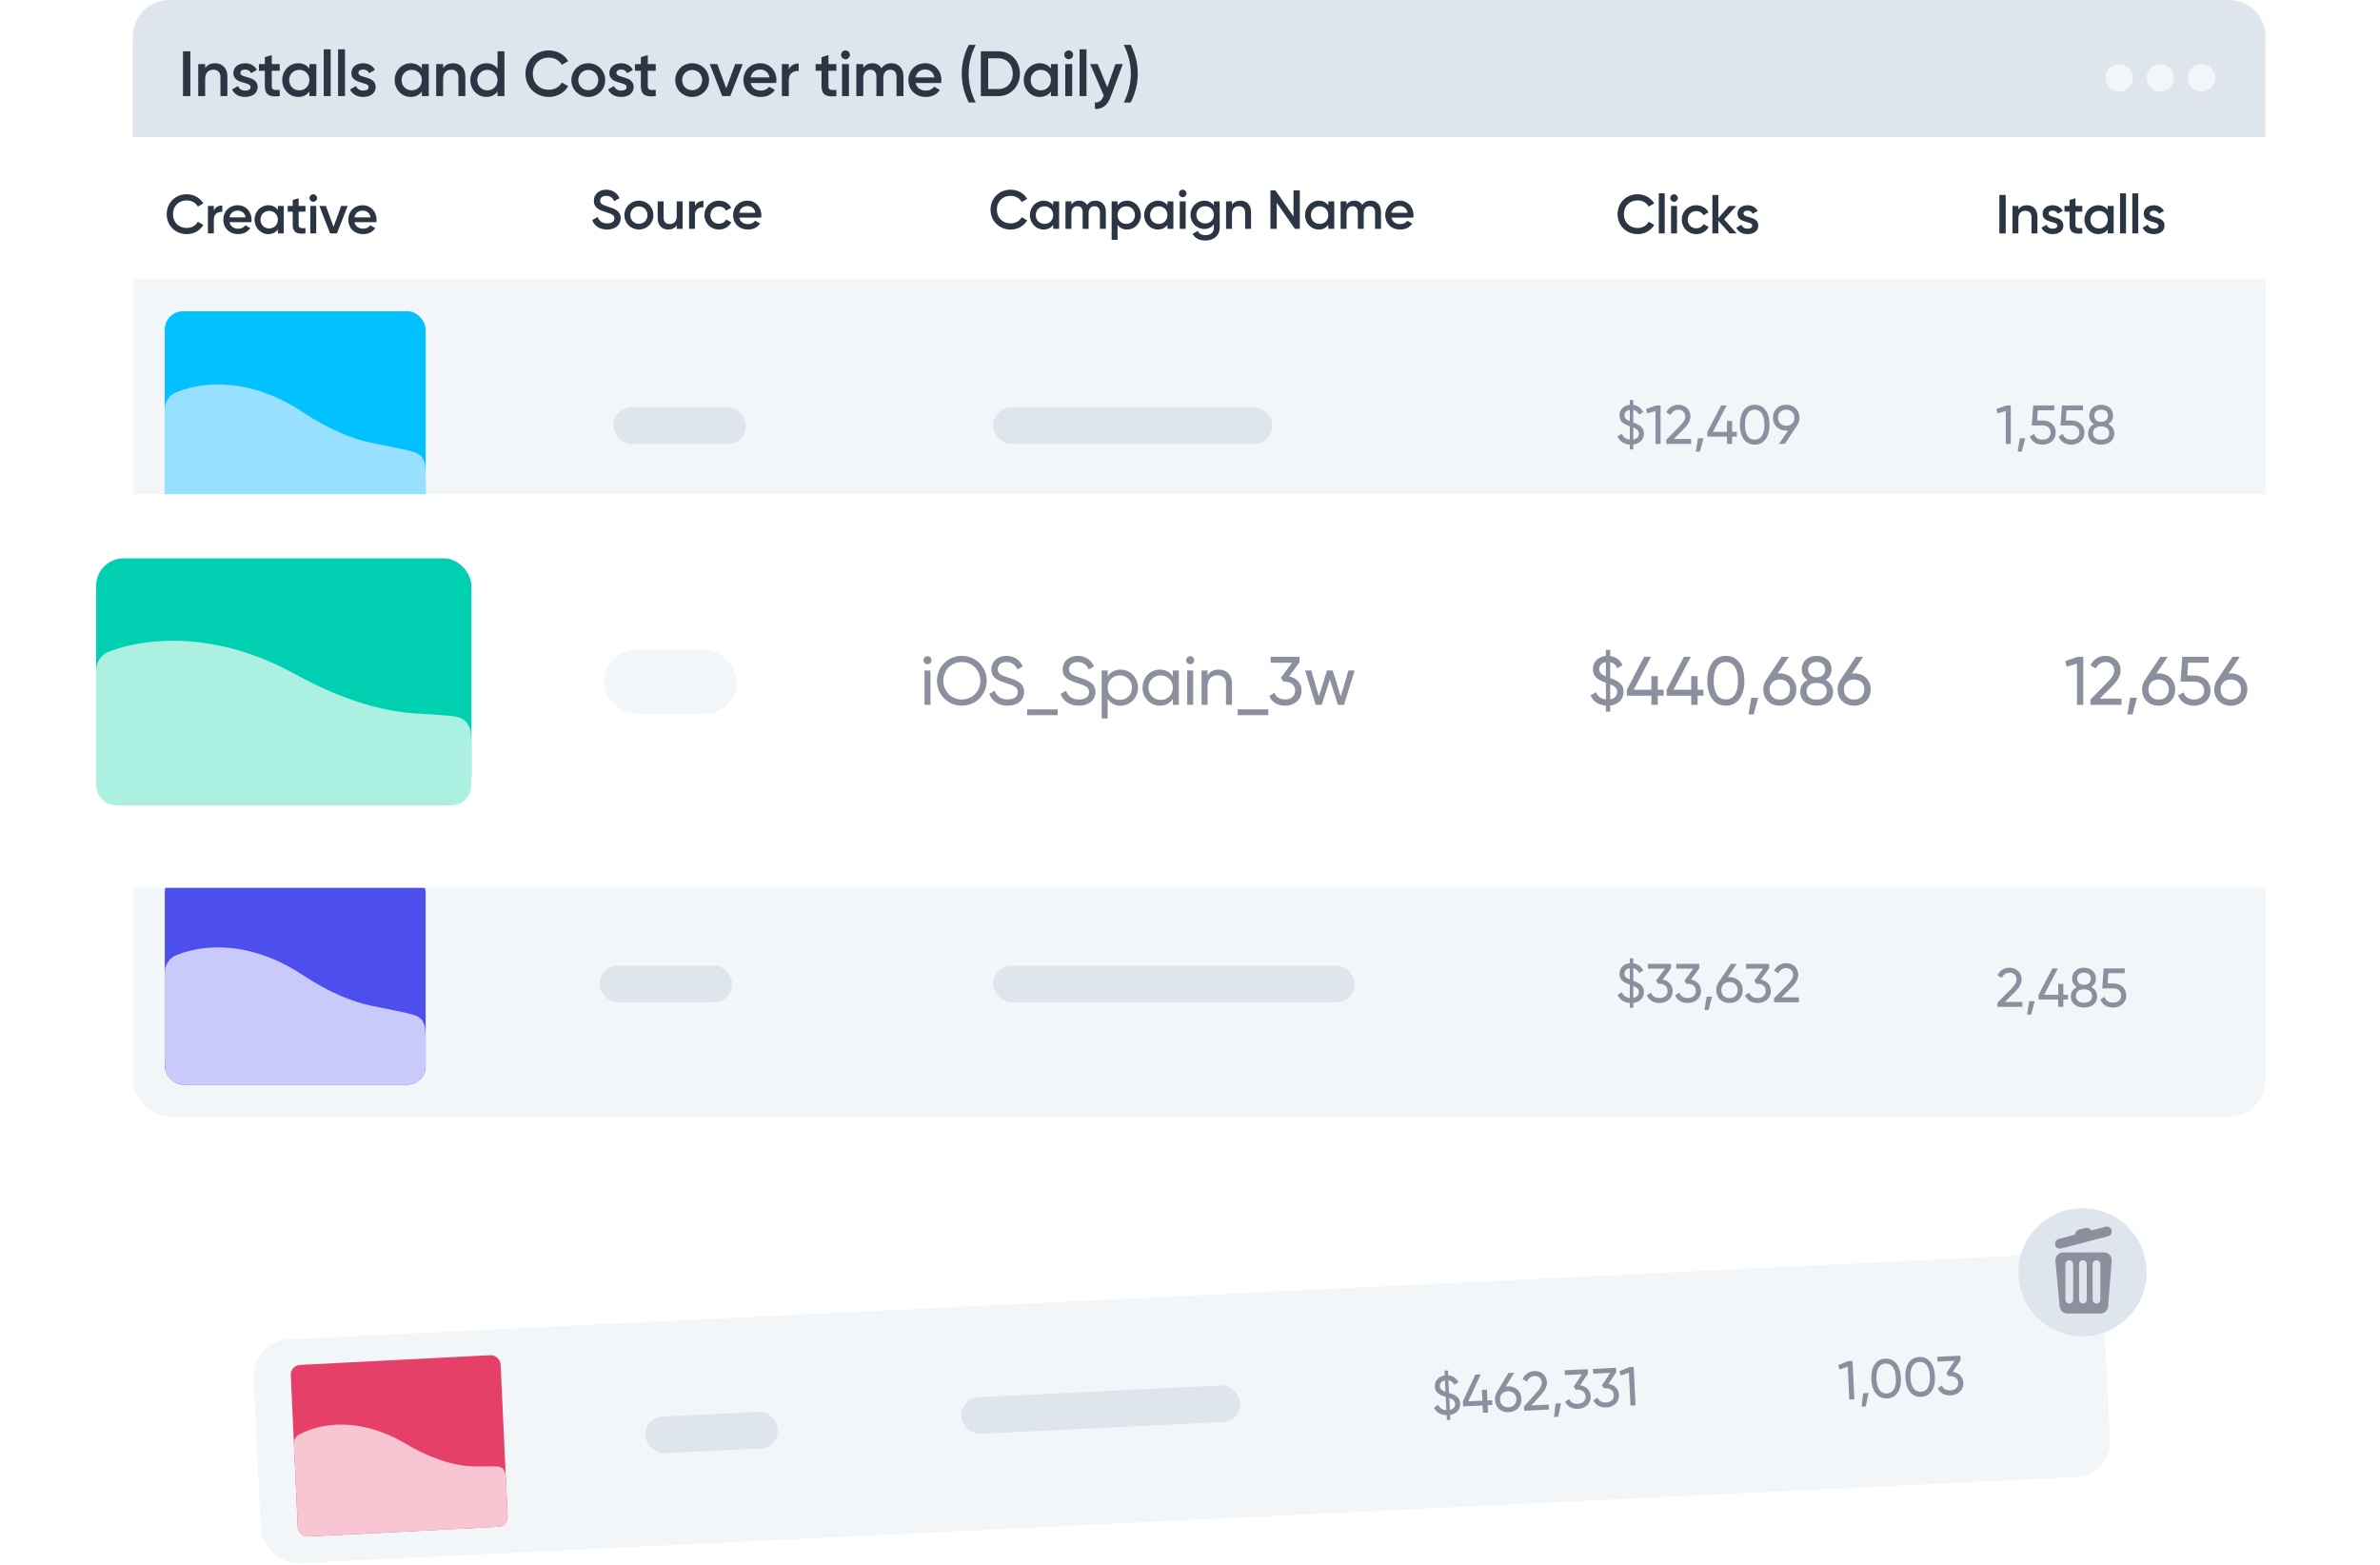 <svg width="520" height="342" viewBox="0 0 520 342" fill="none" xmlns="http://www.w3.org/2000/svg">
<rect x="55" y="293.029" width="404.494" height="48.968" rx="8" transform="rotate(-2.774 55 293.029)" fill="#F3F6F9"/>
<rect width="45.9" height="37.538" rx="2.101" transform="matrix(0.999 -0.051 0.046 0.999 63.428 298.34)" fill="#E64068"/>
<path d="M88.615 315.444C78.377 309.39 69.846 311.104 65.678 313.289C65.24 313.518 65.021 313.633 64.771 313.905C64.591 314.102 64.388 314.454 64.309 314.709C64.2 315.061 64.215 315.381 64.245 316.02L65.004 332.459C65.059 333.654 65.087 334.252 65.344 334.695C65.561 335.068 65.887 335.365 66.28 335.544C66.745 335.757 67.343 335.727 68.538 335.666L107.623 333.679C108.817 333.619 109.415 333.588 109.859 333.329C110.233 333.11 110.531 332.782 110.712 332.389C110.927 331.922 110.9 331.324 110.844 330.129L110.615 325.164C110.513 322.958 110.462 321.855 110.216 321.42C109.922 320.9 109.853 320.836 109.316 320.573C108.867 320.354 107.337 320.376 104.276 320.42C100.481 320.475 95.189 319.332 88.615 315.444Z" fill="#F8C6D2"/>
<path d="M319.036 306.679C318.963 305.157 317.789 304.733 316.593 304.358L316.46 301.602C317.028 301.682 317.464 301.998 317.733 302.585L318.642 302.013C318.176 301.074 317.348 300.585 316.407 300.511L316.355 299.444L315.6 299.481L315.651 300.536C314.422 300.715 313.432 301.592 313.497 302.935C313.569 304.421 314.671 304.848 315.878 305.222L316.019 308.123C315.127 308.07 314.542 307.654 314.244 306.947L313.312 307.545C313.77 308.58 314.761 309.181 316.072 309.213L316.123 310.268L316.878 310.232L316.826 309.165C318.161 308.944 319.101 308.009 319.036 306.679ZM314.599 302.881C314.568 302.222 315.014 301.756 315.704 301.626L315.824 304.107C315.041 303.821 314.63 303.516 314.599 302.881ZM316.773 308.062L316.647 305.461C317.405 305.737 317.888 306.038 317.922 306.745C317.954 307.392 317.546 307.904 316.773 308.062ZM326.015 305.944L324.996 305.994L324.881 303.62L323.766 303.675L323.881 306.048L320.801 306.197L323.531 300.298L322.332 300.356L319.602 306.255L319.653 307.298L323.932 307.09L324.009 308.685L325.124 308.631L325.046 307.036L326.065 306.987L326.015 305.944ZM329.386 302.922C329.254 302.928 329.123 302.946 328.991 302.965L330.827 299.944L329.557 300.006L327.056 304.176C326.754 304.647 326.602 305.231 326.634 305.878C326.714 307.544 327.969 308.649 329.659 308.567C331.337 308.486 332.492 307.264 332.411 305.598C332.33 303.932 331.064 302.84 329.386 302.922ZM329.608 307.5C328.553 307.551 327.788 306.892 327.736 305.825C327.685 304.758 328.383 304.04 329.437 303.988C330.48 303.938 331.257 304.597 331.308 305.652C331.36 306.719 330.65 307.45 329.608 307.5ZM333.013 308.248L338.431 307.986L338.378 306.907L334.579 307.091L336.621 304.854C337.408 303.987 338.036 303.055 337.985 302.012C337.905 300.358 336.554 299.511 335.248 299.574C334.157 299.627 333.164 300.216 332.679 301.356L333.641 301.863C333.964 301.09 334.545 300.689 335.312 300.652C336.091 300.614 336.823 301.096 336.871 302.078C336.905 302.786 336.41 303.482 335.783 304.174L332.969 307.337L333.013 308.248ZM341.072 306.621L339.873 306.679L339.535 309.614L340.434 309.571L341.072 306.621ZM345.242 302.694L346.945 300.149L346.897 299.166L341.863 299.41L341.913 300.453L345.641 300.272L343.827 302.991L344.303 303.653L344.591 303.639C345.598 303.59 346.379 304.105 346.428 305.112C346.476 306.106 345.748 306.694 344.741 306.743C343.83 306.787 343.152 306.436 342.863 305.669L341.955 306.265C342.441 307.371 343.559 307.894 344.794 307.834C346.304 307.761 347.625 306.76 347.543 305.058C347.476 303.667 346.463 302.863 345.242 302.694ZM351.419 302.395L353.122 299.849L353.074 298.867L348.04 299.11L348.091 300.153L351.819 299.973L350.004 302.692L350.481 303.353L350.768 303.339C351.775 303.291 352.557 303.805 352.606 304.812C352.654 305.807 351.925 306.395 350.919 306.444C350.008 306.488 349.33 306.136 349.04 305.369L348.132 305.966C348.618 307.072 349.737 307.594 350.971 307.535C352.482 307.461 353.803 306.46 353.72 304.758C353.653 303.368 352.641 302.564 351.419 302.395ZM355.981 298.726L353.812 299.6L354.134 300.545L355.895 299.931L356.243 307.123L357.346 307.069L356.939 298.679L355.981 298.726Z" fill="#8B8F9E"/>
<path d="M403.794 297.409L401.625 298.282L401.947 299.228L403.708 298.614L404.056 305.806L405.159 305.752L404.752 297.362L403.794 297.409ZM408.269 304.364L407.07 304.422L406.732 307.358L407.631 307.314L408.269 304.364ZM412.311 305.562C414.397 305.461 415.462 303.643 415.337 301.054C415.211 298.465 413.975 296.759 411.89 296.86C409.816 296.961 408.739 298.779 408.864 301.368C408.99 303.957 410.238 305.662 412.311 305.562ZM412.258 304.471C410.904 304.537 410.08 303.399 409.979 301.314C409.878 299.228 410.588 298.004 411.942 297.939C413.296 297.873 414.133 299.022 414.234 301.108C414.335 303.193 413.613 304.406 412.258 304.471ZM419.741 305.202C421.827 305.101 422.892 303.283 422.767 300.694C422.641 298.105 421.405 296.399 419.32 296.5C417.246 296.601 416.169 298.419 416.294 301.008C416.42 303.597 417.668 305.302 419.741 305.202ZM419.688 304.111C418.334 304.177 417.51 303.039 417.409 300.954C417.308 298.868 418.017 297.644 419.372 297.579C420.726 297.513 421.563 298.662 421.664 300.748C421.765 302.833 421.043 304.046 419.688 304.111ZM426.655 299.749L428.358 297.204L428.31 296.221L423.276 296.465L423.326 297.507L427.054 297.327L425.239 300.046L425.716 300.708L426.004 300.694C427.01 300.645 427.792 301.16 427.841 302.166C427.889 303.161 427.161 303.749 426.154 303.798C425.243 303.842 424.565 303.49 424.276 302.724L423.368 303.32C423.854 304.426 424.972 304.948 426.207 304.889C427.717 304.816 429.038 303.814 428.956 302.112C428.888 300.722 427.876 299.918 426.655 299.749Z" fill="#8B8F9E"/>
<path d="M29 8C29 3.582 32.582 0 37 0H487C491.418 0 495 3.582 495 8V30H29V8Z" fill="#DFE5EC"/>
<rect x="29.5" y="61.5" width="465" height="59" fill="#F3F6F9" stroke="#F3F6F9"/>
<rect x="29" y="184" width="466" height="60" rx="8" fill="#F3F6F9"/>
<path d="M40.812 51.156C42.36 51.156 43.728 50.364 44.424 49.14L43.224 48.456C42.792 49.284 41.868 49.812 40.812 49.812C39 49.812 37.8 48.528 37.8 46.8C37.8 45.072 39 43.788 40.812 43.788C41.868 43.788 42.78 44.316 43.224 45.144L44.424 44.448C43.716 43.224 42.348 42.444 40.812 42.444C38.256 42.444 36.42 44.364 36.42 46.8C36.42 49.236 38.256 51.156 40.812 51.156ZM46.721 46.008V45H45.425V51H46.721V47.976C46.721 46.632 47.717 46.236 48.569 46.296V44.892C47.813 44.892 47.081 45.192 46.721 46.008ZM50.145 48.552H54.921C54.945 48.384 54.969 48.192 54.969 48.012C54.969 46.284 53.745 44.844 51.957 44.844C50.073 44.844 48.789 46.224 48.789 48C48.789 49.8 50.073 51.156 52.053 51.156C53.229 51.156 54.129 50.664 54.681 49.848L53.613 49.224C53.325 49.644 52.785 49.968 52.065 49.968C51.105 49.968 50.349 49.488 50.145 48.552ZM50.133 47.496C50.313 46.596 50.973 46.02 51.945 46.02C52.725 46.02 53.481 46.464 53.661 47.496H50.133ZM60.707 45V45.852C60.251 45.228 59.543 44.844 58.607 44.844C56.975 44.844 55.619 46.212 55.619 48C55.619 49.776 56.975 51.156 58.607 51.156C59.543 51.156 60.251 50.772 60.707 50.136V51H62.003V45H60.707ZM58.811 49.92C57.731 49.92 56.915 49.116 56.915 48C56.915 46.884 57.731 46.08 58.811 46.08C59.891 46.08 60.707 46.884 60.707 48C60.707 49.116 59.891 49.92 58.811 49.92ZM66.741 46.248V45H65.253V43.32L63.957 43.704V45H62.853V46.248H63.957V49.128C63.957 50.688 64.749 51.24 66.741 51V49.836C65.757 49.884 65.253 49.896 65.253 49.128V46.248H66.741ZM68.445 44.1C68.901 44.1 69.273 43.716 69.273 43.272C69.273 42.816 68.901 42.444 68.445 42.444C67.989 42.444 67.617 42.816 67.617 43.272C67.617 43.716 67.989 44.1 68.445 44.1ZM67.797 51H69.093V45H67.797V51ZM74.545 45L72.877 49.56L71.197 45H69.781L72.121 51H73.621L75.961 45H74.545ZM77.448 48.552H82.224C82.248 48.384 82.272 48.192 82.272 48.012C82.272 46.284 81.048 44.844 79.26 44.844C77.376 44.844 76.092 46.224 76.092 48C76.092 49.8 77.376 51.156 79.356 51.156C80.532 51.156 81.432 50.664 81.984 49.848L80.916 49.224C80.628 49.644 80.088 49.968 79.368 49.968C78.408 49.968 77.652 49.488 77.448 48.552ZM77.436 47.496C77.616 46.596 78.276 46.02 79.248 46.02C80.028 46.02 80.784 46.464 80.964 47.496H77.436Z" fill="#2C3543"/>
<path d="M39.98 11.2V21H41.59V11.2H39.98ZM46.992 13.818C46.04 13.818 45.284 14.168 44.822 14.896V14H43.31V21H44.822V17.248C44.822 15.82 45.606 15.232 46.6 15.232C47.552 15.232 48.168 15.792 48.168 16.856V21H49.68V16.702C49.68 14.882 48.56 13.818 46.992 13.818ZM52.526 15.932C52.526 15.428 53.002 15.19 53.548 15.19C54.122 15.19 54.612 15.442 54.864 15.988L56.138 15.274C55.648 14.35 54.696 13.818 53.548 13.818C52.12 13.818 50.986 14.644 50.986 15.96C50.986 18.466 54.752 17.766 54.752 19.012C54.752 19.572 54.234 19.796 53.562 19.796C52.792 19.796 52.232 19.418 52.008 18.788L50.706 19.544C51.154 20.552 52.162 21.182 53.562 21.182C55.074 21.182 56.292 20.426 56.292 19.026C56.292 16.436 52.526 17.206 52.526 15.932ZM61.114 15.456V14H59.378V12.04L57.866 12.488V14H56.578V15.456H57.866V18.816C57.866 20.636 58.79 21.28 61.114 21V19.642C59.966 19.698 59.378 19.712 59.378 18.816V15.456H61.114ZM67.602 14V14.994C67.07 14.266 66.244 13.818 65.152 13.818C63.248 13.818 61.666 15.414 61.666 17.5C61.666 19.572 63.248 21.182 65.152 21.182C66.244 21.182 67.07 20.734 67.602 19.992V21H69.114V14H67.602ZM65.39 19.74C64.13 19.74 63.178 18.802 63.178 17.5C63.178 16.198 64.13 15.26 65.39 15.26C66.65 15.26 67.602 16.198 67.602 17.5C67.602 18.802 66.65 19.74 65.39 19.74ZM70.737 21H72.249V10.78H70.737V21ZM73.864 21H75.376V10.78H73.864V21ZM78.309 15.932C78.309 15.428 78.785 15.19 79.331 15.19C79.905 15.19 80.395 15.442 80.647 15.988L81.921 15.274C81.431 14.35 80.479 13.818 79.331 13.818C77.903 13.818 76.769 14.644 76.769 15.96C76.769 18.466 80.535 17.766 80.535 19.012C80.535 19.572 80.017 19.796 79.345 19.796C78.575 19.796 78.015 19.418 77.791 18.788L76.489 19.544C76.937 20.552 77.945 21.182 79.345 21.182C80.857 21.182 82.075 20.426 82.075 19.026C82.075 16.436 78.309 17.206 78.309 15.932ZM92.168 14V14.994C91.636 14.266 90.81 13.818 89.718 13.818C87.814 13.818 86.232 15.414 86.232 17.5C86.232 19.572 87.814 21.182 89.718 21.182C90.81 21.182 91.636 20.734 92.168 19.992V21H93.68V14H92.168ZM89.956 19.74C88.696 19.74 87.744 18.802 87.744 17.5C87.744 16.198 88.696 15.26 89.956 15.26C91.216 15.26 92.168 16.198 92.168 17.5C92.168 18.802 91.216 19.74 89.956 19.74ZM98.984 13.818C98.032 13.818 97.276 14.168 96.814 14.896V14H95.302V21H96.814V17.248C96.814 15.82 97.598 15.232 98.592 15.232C99.544 15.232 100.16 15.792 100.16 16.856V21H101.672V16.702C101.672 14.882 100.552 13.818 98.984 13.818ZM108.704 11.2V14.994C108.172 14.266 107.346 13.818 106.254 13.818C104.35 13.818 102.768 15.414 102.768 17.5C102.768 19.572 104.35 21.182 106.254 21.182C107.346 21.182 108.172 20.734 108.704 19.992V21H110.216V11.2H108.704ZM106.492 19.74C105.232 19.74 104.28 18.802 104.28 17.5C104.28 16.198 105.232 15.26 106.492 15.26C107.752 15.26 108.704 16.198 108.704 17.5C108.704 18.802 107.752 19.74 106.492 19.74ZM119.931 21.182C121.737 21.182 123.333 20.258 124.145 18.83L122.745 18.032C122.241 18.998 121.163 19.614 119.931 19.614C117.817 19.614 116.417 18.116 116.417 16.1C116.417 14.084 117.817 12.586 119.931 12.586C121.163 12.586 122.227 13.202 122.745 14.168L124.145 13.356C123.319 11.928 121.723 11.018 119.931 11.018C116.949 11.018 114.807 13.258 114.807 16.1C114.807 18.942 116.949 21.182 119.931 21.182ZM128.535 21.182C130.593 21.182 132.231 19.572 132.231 17.5C132.231 15.414 130.593 13.818 128.535 13.818C126.491 13.818 124.839 15.414 124.839 17.5C124.839 19.572 126.491 21.182 128.535 21.182ZM128.535 19.712C127.303 19.712 126.351 18.774 126.351 17.5C126.351 16.226 127.303 15.288 128.535 15.288C129.767 15.288 130.719 16.226 130.719 17.5C130.719 18.774 129.767 19.712 128.535 19.712ZM134.679 15.932C134.679 15.428 135.155 15.19 135.701 15.19C136.275 15.19 136.765 15.442 137.017 15.988L138.291 15.274C137.801 14.35 136.849 13.818 135.701 13.818C134.273 13.818 133.139 14.644 133.139 15.96C133.139 18.466 136.905 17.766 136.905 19.012C136.905 19.572 136.387 19.796 135.715 19.796C134.945 19.796 134.385 19.418 134.161 18.788L132.859 19.544C133.307 20.552 134.315 21.182 135.715 21.182C137.227 21.182 138.445 20.426 138.445 19.026C138.445 16.436 134.679 17.206 134.679 15.932ZM143.267 15.456V14H141.531V12.04L140.019 12.488V14H138.731V15.456H140.019V18.816C140.019 20.636 140.943 21.28 143.267 21V19.642C142.119 19.698 141.531 19.712 141.531 18.816V15.456H143.267ZM151.23 21.182C153.288 21.182 154.926 19.572 154.926 17.5C154.926 15.414 153.288 13.818 151.23 13.818C149.186 13.818 147.534 15.414 147.534 17.5C147.534 19.572 149.186 21.182 151.23 21.182ZM151.23 19.712C149.998 19.712 149.046 18.774 149.046 17.5C149.046 16.226 149.998 15.288 151.23 15.288C152.462 15.288 153.414 16.226 153.414 17.5C153.414 18.774 152.462 19.712 151.23 19.712ZM160.626 14L158.68 19.32L156.72 14H155.068L157.798 21H159.548L162.278 14H160.626ZM164.012 18.144H169.584C169.612 17.948 169.64 17.724 169.64 17.514C169.64 15.498 168.212 13.818 166.126 13.818C163.928 13.818 162.43 15.428 162.43 17.5C162.43 19.6 163.928 21.182 166.238 21.182C167.61 21.182 168.66 20.608 169.304 19.656L168.058 18.928C167.722 19.418 167.092 19.796 166.252 19.796C165.132 19.796 164.25 19.236 164.012 18.144ZM163.998 16.912C164.208 15.862 164.978 15.19 166.112 15.19C167.022 15.19 167.904 15.708 168.114 16.912H163.998ZM172.343 15.176V14H170.831V21H172.343V17.472C172.343 15.904 173.505 15.442 174.499 15.512V13.874C173.617 13.874 172.763 14.224 172.343 15.176ZM182.742 15.456V14H181.006V12.04L179.494 12.488V14H178.206V15.456H179.494V18.816C179.494 20.636 180.418 21.28 182.742 21V19.642C181.594 19.698 181.006 19.712 181.006 18.816V15.456H182.742ZM184.729 12.95C185.261 12.95 185.695 12.502 185.695 11.984C185.695 11.452 185.261 11.018 184.729 11.018C184.197 11.018 183.763 11.452 183.763 11.984C183.763 12.502 184.197 12.95 184.729 12.95ZM183.973 21H185.485V14H183.973V21ZM194.745 13.818C193.807 13.818 193.065 14.196 192.603 14.924C192.197 14.224 191.525 13.818 190.615 13.818C189.747 13.818 189.061 14.154 188.613 14.84V14H187.101V21H188.613V17.08C188.613 15.806 189.313 15.232 190.167 15.232C190.993 15.232 191.483 15.778 191.483 16.758V21H192.995V17.08C192.995 15.806 193.625 15.232 194.521 15.232C195.347 15.232 195.879 15.778 195.879 16.758V21H197.391V16.66C197.391 14.91 196.327 13.818 194.745 13.818ZM200.059 18.144H205.631C205.659 17.948 205.687 17.724 205.687 17.514C205.687 15.498 204.259 13.818 202.173 13.818C199.975 13.818 198.477 15.428 198.477 17.5C198.477 19.6 199.975 21.182 202.285 21.182C203.657 21.182 204.707 20.608 205.351 19.656L204.105 18.928C203.769 19.418 203.139 19.796 202.299 19.796C201.179 19.796 200.297 19.236 200.059 18.144ZM200.045 16.912C200.255 15.862 201.025 15.19 202.159 15.19C203.069 15.19 203.951 15.708 204.161 16.912H200.045ZM211.665 22.4H213.177C212.197 20.44 211.637 18.34 211.637 16.1C211.637 13.86 212.197 11.76 213.177 9.8H211.665C210.685 11.76 210.125 13.86 210.125 16.1C210.125 18.34 210.685 20.44 211.665 22.4ZM218.147 11.2H214.297V21H218.147C220.849 21 222.837 18.83 222.837 16.1C222.837 13.356 220.849 11.2 218.147 11.2ZM218.147 19.46H215.907V12.74H218.147C220.009 12.74 221.283 14.154 221.283 16.1C221.283 18.032 220.009 19.46 218.147 19.46ZM229.611 14V14.994C229.079 14.266 228.253 13.818 227.161 13.818C225.257 13.818 223.675 15.414 223.675 17.5C223.675 19.572 225.257 21.182 227.161 21.182C228.253 21.182 229.079 20.734 229.611 19.992V21H231.123V14H229.611ZM227.399 19.74C226.139 19.74 225.187 18.802 225.187 17.5C225.187 16.198 226.139 15.26 227.399 15.26C228.659 15.26 229.611 16.198 229.611 17.5C229.611 18.802 228.659 19.74 227.399 19.74ZM233.501 12.95C234.033 12.95 234.467 12.502 234.467 11.984C234.467 11.452 234.033 11.018 233.501 11.018C232.969 11.018 232.535 11.452 232.535 11.984C232.535 12.502 232.969 12.95 233.501 12.95ZM232.745 21H234.257V14H232.745V21ZM235.873 21H237.385V10.78H235.873V21ZM243.718 14L241.926 19.082L239.84 14H238.188L241.156 20.874L241.086 21.014C240.736 21.938 240.204 22.442 239.224 22.386V23.8C240.834 23.898 241.982 23.002 242.64 21.224L245.328 14H243.718ZM247.044 22.4C248.024 20.44 248.584 18.34 248.584 16.1C248.584 13.86 248.024 11.76 247.044 9.8H245.532C246.512 11.76 247.072 13.86 247.072 16.1C247.072 18.34 246.512 20.44 245.532 22.4H247.044Z" fill="#2C3543"/>
<path d="M132.636 50.156C134.388 50.156 135.612 49.22 135.612 47.684C135.612 46.016 134.208 45.584 132.816 45.14C131.592 44.756 131.124 44.48 131.124 43.832C131.124 43.196 131.64 42.788 132.444 42.788C133.38 42.788 133.908 43.292 134.208 43.964L135.372 43.292C134.844 42.176 133.824 41.444 132.444 41.444C131.028 41.444 129.744 42.32 129.744 43.868C129.744 45.452 131.016 45.932 132.324 46.328C133.572 46.712 134.232 46.964 134.232 47.708C134.232 48.32 133.764 48.812 132.672 48.812C131.532 48.812 130.884 48.248 130.584 47.396L129.396 48.092C129.84 49.34 130.98 50.156 132.636 50.156ZM139.593 50.156C141.357 50.156 142.761 48.776 142.761 47C142.761 45.212 141.357 43.844 139.593 43.844C137.841 43.844 136.425 45.212 136.425 47C136.425 48.776 137.841 50.156 139.593 50.156ZM139.593 48.896C138.537 48.896 137.721 48.092 137.721 47C137.721 45.908 138.537 45.104 139.593 45.104C140.649 45.104 141.465 45.908 141.465 47C141.465 48.092 140.649 48.896 139.593 48.896ZM147.857 44V47.216C147.857 48.44 147.185 48.944 146.333 48.944C145.517 48.944 144.989 48.464 144.989 47.552V44H143.693V47.684C143.693 49.244 144.653 50.156 145.997 50.156C146.813 50.156 147.461 49.856 147.857 49.232V50H149.153V44H147.857ZM151.844 45.008V44H150.548V50H151.844V46.976C151.844 45.632 152.84 45.236 153.692 45.296V43.892C152.936 43.892 152.204 44.192 151.844 45.008ZM157.081 50.156C158.257 50.156 159.277 49.544 159.781 48.596L158.665 47.96C158.377 48.512 157.789 48.884 157.069 48.884C156.013 48.884 155.209 48.08 155.209 47C155.209 45.92 156.013 45.116 157.069 45.116C157.789 45.116 158.377 45.476 158.641 46.04L159.757 45.392C159.277 44.456 158.257 43.844 157.081 43.844C155.269 43.844 153.913 45.212 153.913 47C153.913 48.776 155.269 50.156 157.081 50.156ZM161.524 47.552H166.3C166.324 47.384 166.348 47.192 166.348 47.012C166.348 45.284 165.124 43.844 163.336 43.844C161.452 43.844 160.168 45.224 160.168 47C160.168 48.8 161.452 50.156 163.432 50.156C164.608 50.156 165.508 49.664 166.06 48.848L164.992 48.224C164.704 48.644 164.164 48.968 163.444 48.968C162.484 48.968 161.728 48.488 161.524 47.552ZM161.512 46.496C161.692 45.596 162.352 45.02 163.324 45.02C164.104 45.02 164.86 45.464 165.04 46.496H161.512Z" fill="#2C3543"/>
<path d="M357.812 51.156C359.36 51.156 360.728 50.364 361.424 49.14L360.224 48.456C359.792 49.284 358.868 49.812 357.812 49.812C356 49.812 354.8 48.528 354.8 46.8C354.8 45.072 356 43.788 357.812 43.788C358.868 43.788 359.78 44.316 360.224 45.144L361.424 44.448C360.716 43.224 359.348 42.444 357.812 42.444C355.256 42.444 353.42 44.364 353.42 46.8C353.42 49.236 355.256 51.156 357.812 51.156ZM362.425 51H363.721V42.24H362.425V51ZM365.754 44.1C366.21 44.1 366.582 43.716 366.582 43.272C366.582 42.816 366.21 42.444 365.754 42.444C365.298 42.444 364.926 42.816 364.926 43.272C364.926 43.716 365.298 44.1 365.754 44.1ZM365.106 51H366.402V45H365.106V51ZM370.619 51.156C371.795 51.156 372.815 50.544 373.319 49.596L372.203 48.96C371.915 49.512 371.327 49.884 370.607 49.884C369.551 49.884 368.747 49.08 368.747 48C368.747 46.92 369.551 46.116 370.607 46.116C371.327 46.116 371.915 46.476 372.179 47.04L373.295 46.392C372.815 45.456 371.795 44.844 370.619 44.844C368.807 44.844 367.451 46.212 367.451 48C367.451 49.776 368.807 51.156 370.619 51.156ZM379.439 51L376.703 47.94L379.343 45H377.759L375.431 47.652V42.6H374.135V51H375.431V48.228L377.891 51H379.439ZM380.933 46.656C380.933 46.224 381.341 46.02 381.809 46.02C382.301 46.02 382.721 46.236 382.937 46.704L384.029 46.092C383.609 45.3 382.793 44.844 381.809 44.844C380.585 44.844 379.613 45.552 379.613 46.68C379.613 48.828 382.841 48.228 382.841 49.296C382.841 49.776 382.397 49.968 381.821 49.968C381.161 49.968 380.681 49.644 380.489 49.104L379.373 49.752C379.757 50.616 380.621 51.156 381.821 51.156C383.117 51.156 384.161 50.508 384.161 49.308C384.161 47.088 380.933 47.748 380.933 46.656Z" fill="#2C3543"/>
<path d="M220.812 50.156C222.36 50.156 223.728 49.364 224.424 48.14L223.224 47.456C222.792 48.284 221.868 48.812 220.812 48.812C219 48.812 217.8 47.528 217.8 45.8C217.8 44.072 219 42.788 220.812 42.788C221.868 42.788 222.78 43.316 223.224 44.144L224.424 43.448C223.716 42.224 222.348 41.444 220.812 41.444C218.256 41.444 216.42 43.364 216.42 45.8C216.42 48.236 218.256 50.156 220.812 50.156ZM230.107 44V44.852C229.651 44.228 228.943 43.844 228.007 43.844C226.375 43.844 225.019 45.212 225.019 47C225.019 48.776 226.375 50.156 228.007 50.156C228.943 50.156 229.651 49.772 230.107 49.136V50H231.403V44H230.107ZM228.211 48.92C227.131 48.92 226.315 48.116 226.315 47C226.315 45.884 227.131 45.08 228.211 45.08C229.291 45.08 230.107 45.884 230.107 47C230.107 48.116 229.291 48.92 228.211 48.92ZM239.345 43.844C238.541 43.844 237.905 44.168 237.509 44.792C237.161 44.192 236.585 43.844 235.805 43.844C235.061 43.844 234.473 44.132 234.089 44.72V44H232.793V50H234.089V46.64C234.089 45.548 234.689 45.056 235.421 45.056C236.129 45.056 236.549 45.524 236.549 46.364V50H237.845V46.64C237.845 45.548 238.385 45.056 239.153 45.056C239.861 45.056 240.317 45.524 240.317 46.364V50H241.613V46.28C241.613 44.78 240.701 43.844 239.345 43.844ZM246.276 43.844C245.34 43.844 244.632 44.228 244.176 44.864V44H242.88V52.4H244.176V49.148C244.632 49.772 245.34 50.156 246.276 50.156C247.908 50.156 249.264 48.788 249.264 47C249.264 45.224 247.908 43.844 246.276 43.844ZM246.072 48.92C244.992 48.92 244.176 48.116 244.176 47C244.176 45.884 244.992 45.08 246.072 45.08C247.152 45.08 247.968 45.884 247.968 47C247.968 48.116 247.152 48.92 246.072 48.92ZM255.071 44V44.852C254.615 44.228 253.907 43.844 252.971 43.844C251.339 43.844 249.983 45.212 249.983 47C249.983 48.776 251.339 50.156 252.971 50.156C253.907 50.156 254.615 49.772 255.071 49.136V50H256.367V44H255.071ZM253.175 48.92C252.095 48.92 251.279 48.116 251.279 47C251.279 45.884 252.095 45.08 253.175 45.08C254.255 45.08 255.071 45.884 255.071 47C255.071 48.116 254.255 48.92 253.175 48.92ZM258.406 43.1C258.862 43.1 259.234 42.716 259.234 42.272C259.234 41.816 258.862 41.444 258.406 41.444C257.95 41.444 257.578 41.816 257.578 42.272C257.578 42.716 257.95 43.1 258.406 43.1ZM257.758 50H259.054V44H257.758V50ZM265.214 44V44.888C264.758 44.24 264.05 43.844 263.126 43.844C261.434 43.844 260.102 45.224 260.102 46.94C260.102 48.656 261.434 50.036 263.126 50.036C264.05 50.036 264.758 49.64 265.214 48.992V49.724C265.214 50.768 264.542 51.38 263.426 51.38C262.382 51.38 261.938 50.972 261.674 50.456L260.558 51.104C261.062 52.064 262.082 52.556 263.402 52.556C264.974 52.556 266.486 51.656 266.486 49.724V44H265.214ZM263.306 48.824C262.214 48.824 261.398 48.02 261.398 46.94C261.398 45.86 262.214 45.056 263.306 45.056C264.398 45.056 265.214 45.86 265.214 46.94C265.214 48.02 264.398 48.824 263.306 48.824ZM271.033 43.844C270.217 43.844 269.569 44.144 269.173 44.768V44H267.877V50H269.173V46.784C269.173 45.56 269.845 45.056 270.697 45.056C271.513 45.056 272.041 45.536 272.041 46.448V50H273.337V46.316C273.337 44.756 272.377 43.844 271.033 43.844ZM282.616 41.6V47.3L278.656 41.6H277.576V50H278.956V44.3L282.916 50H283.996V41.6H282.616ZM290.222 44V44.852C289.766 44.228 289.058 43.844 288.122 43.844C286.49 43.844 285.134 45.212 285.134 47C285.134 48.776 286.49 50.156 288.122 50.156C289.058 50.156 289.766 49.772 290.222 49.136V50H291.518V44H290.222ZM288.326 48.92C287.246 48.92 286.43 48.116 286.43 47C286.43 45.884 287.246 45.08 288.326 45.08C289.406 45.08 290.222 45.884 290.222 47C290.222 48.116 289.406 48.92 288.326 48.92ZM299.461 43.844C298.657 43.844 298.021 44.168 297.625 44.792C297.277 44.192 296.701 43.844 295.921 43.844C295.177 43.844 294.589 44.132 294.205 44.72V44H292.909V50H294.205V46.64C294.205 45.548 294.805 45.056 295.537 45.056C296.245 45.056 296.665 45.524 296.665 46.364V50H297.961V46.64C297.961 45.548 298.501 45.056 299.269 45.056C299.977 45.056 300.433 45.524 300.433 46.364V50H301.729V46.28C301.729 44.78 300.817 43.844 299.461 43.844ZM304.016 47.552H308.792C308.816 47.384 308.84 47.192 308.84 47.012C308.84 45.284 307.616 43.844 305.828 43.844C303.944 43.844 302.66 45.224 302.66 47C302.66 48.8 303.944 50.156 305.924 50.156C307.1 50.156 308 49.664 308.552 48.848L307.484 48.224C307.196 48.644 306.656 48.968 305.936 48.968C304.976 48.968 304.22 48.488 304.016 47.552ZM304.004 46.496C304.184 45.596 304.844 45.02 305.816 45.02C306.596 45.02 307.352 45.464 307.532 46.496H304.004Z" fill="#2C3543"/>
<path d="M436.84 42.6V51H438.22V42.6H436.84ZM442.851 44.844C442.035 44.844 441.387 45.144 440.991 45.768V45H439.695V51H440.991V47.784C440.991 46.56 441.663 46.056 442.515 46.056C443.331 46.056 443.859 46.536 443.859 47.448V51H445.155V47.316C445.155 45.756 444.195 44.844 442.851 44.844ZM447.594 46.656C447.594 46.224 448.002 46.02 448.47 46.02C448.962 46.02 449.382 46.236 449.598 46.704L450.69 46.092C450.27 45.3 449.454 44.844 448.47 44.844C447.246 44.844 446.274 45.552 446.274 46.68C446.274 48.828 449.502 48.228 449.502 49.296C449.502 49.776 449.058 49.968 448.482 49.968C447.822 49.968 447.342 49.644 447.15 49.104L446.034 49.752C446.418 50.616 447.282 51.156 448.482 51.156C449.778 51.156 450.822 50.508 450.822 49.308C450.822 47.088 447.594 47.748 447.594 46.656ZM454.955 46.248V45H453.467V43.32L452.171 43.704V45H451.067V46.248H452.171V49.128C452.171 50.688 452.963 51.24 454.955 51V49.836C453.971 49.884 453.467 49.896 453.467 49.128V46.248H454.955ZM460.516 45V45.852C460.06 45.228 459.352 44.844 458.416 44.844C456.784 44.844 455.428 46.212 455.428 48C455.428 49.776 456.784 51.156 458.416 51.156C459.352 51.156 460.06 50.772 460.516 50.136V51H461.812V45H460.516ZM458.62 49.92C457.54 49.92 456.724 49.116 456.724 48C456.724 46.884 457.54 46.08 458.62 46.08C459.7 46.08 460.516 46.884 460.516 48C460.516 49.116 459.7 49.92 458.62 49.92ZM463.203 51H464.499V42.24H463.203V51ZM465.884 51H467.18V42.24H465.884V51ZM469.693 46.656C469.693 46.224 470.101 46.02 470.569 46.02C471.061 46.02 471.481 46.236 471.697 46.704L472.789 46.092C472.369 45.3 471.553 44.844 470.569 44.844C469.345 44.844 468.373 45.552 468.373 46.68C468.373 48.828 471.601 48.228 471.601 49.296C471.601 49.776 471.157 49.968 470.581 49.968C469.921 49.968 469.441 49.644 469.249 49.104L468.133 49.752C468.517 50.616 469.381 51.156 470.581 51.156C471.877 51.156 472.921 50.508 472.921 49.308C472.921 47.088 469.693 47.748 469.693 46.656Z" fill="#2C3543"/>
<rect x="36" y="191" width="57" height="46" rx="4" fill="#4C4FEE"/>
<path d="M66.266 213.113C54.701 205.456 44.602 206.362 39.014 208.523C38.248 208.819 37.866 208.968 37.316 209.465C36.941 209.805 36.447 210.525 36.266 210.997C36 211.689 36 212.279 36 213.457V230.56C36 232.838 36 233.977 36.45 234.844C36.83 235.574 37.425 236.17 38.156 236.55C39.023 237 40.162 237 42.44 237H86.639C88.842 237 89.944 237 90.789 236.578C91.563 236.191 92.191 235.563 92.578 234.789C93 233.944 93 232.842 93 230.639C93 226.605 93 224.589 92.676 223.833C92.203 222.73 92.257 222.797 91.268 222.116C90.591 221.65 87.52 221.035 81.379 219.805C77.222 218.972 72.136 217 66.266 213.113Z" fill="#C9CAFA"/>
<rect x="36" y="68" width="57" height="46" rx="4" fill="#03C1FF"/>
<path d="M66.266 90.113C54.701 82.456 44.602 83.362 39.014 85.523C38.248 85.82 37.866 85.968 37.316 86.465C36.941 86.805 36.447 87.525 36.266 87.997C36 88.689 36 89.279 36 90.457V107.56C36 109.838 36 110.977 36.45 111.844C36.83 112.574 37.425 113.17 38.156 113.55C39.023 114 40.162 114 42.44 114H86.639C88.842 114 89.944 114 90.789 113.578C91.563 113.191 92.191 112.563 92.578 111.789C93 110.944 93 109.842 93 107.639C93 103.605 93 101.589 92.676 100.833C92.203 99.73 92.257 99.796 91.268 99.115C90.591 98.65 87.52 98.035 81.379 96.805C77.222 95.972 72.136 94 66.266 90.113Z" fill="#98E0FF"/>
<path d="M359.18 216.756C359.18 215.232 358.028 214.752 356.852 214.32V211.56C357.416 211.668 357.836 212.004 358.076 212.604L359.012 212.076C358.592 211.116 357.788 210.588 356.852 210.468V209.4H356.096V210.456C354.86 210.576 353.828 211.404 353.828 212.748C353.828 214.236 354.908 214.716 356.096 215.148V218.052C355.208 217.956 354.644 217.512 354.38 216.792L353.42 217.344C353.828 218.4 354.788 219.048 356.096 219.144V220.2H356.852V219.132C358.196 218.976 359.18 218.088 359.18 216.756ZM354.932 212.748C354.932 212.088 355.4 211.644 356.096 211.548V214.032C355.328 213.708 354.932 213.384 354.932 212.748ZM356.852 218.028V215.424C357.596 215.736 358.064 216.06 358.064 216.768C358.064 217.416 357.632 217.908 356.852 218.028ZM363.27 214.044L365.094 211.584V210.6H360.054V211.644H363.786L361.842 214.272L362.286 214.956H362.574C363.582 214.956 364.338 215.508 364.338 216.516C364.338 217.512 363.582 218.064 362.574 218.064C361.662 218.064 361.002 217.68 360.75 216.9L359.814 217.452C360.246 218.58 361.338 219.156 362.574 219.156C364.086 219.156 365.454 218.22 365.454 216.516C365.454 215.124 364.482 214.272 363.27 214.044ZM369.454 214.044L371.278 211.584V210.6H366.238V211.644H369.97L368.026 214.272L368.47 214.956H368.758C369.766 214.956 370.522 215.508 370.522 216.516C370.522 217.512 369.766 218.064 368.758 218.064C367.846 218.064 367.186 217.68 366.934 216.9L365.998 217.452C366.43 218.58 367.522 219.156 368.758 219.156C370.27 219.156 371.638 218.22 371.638 216.516C371.638 215.124 370.666 214.272 369.454 214.044ZM374.082 217.764H372.882L372.402 220.68H373.302L374.082 217.764ZM377.873 213.504C377.741 213.504 377.609 213.516 377.477 213.528L379.457 210.6H378.185L375.485 214.644C375.161 215.1 374.981 215.676 374.981 216.324C374.981 217.992 376.181 219.156 377.873 219.156C379.553 219.156 380.765 217.992 380.765 216.324C380.765 214.656 379.553 213.504 377.873 213.504ZM377.873 218.088C376.817 218.088 376.085 217.392 376.085 216.324C376.085 215.256 376.817 214.572 377.873 214.572C378.917 214.572 379.661 215.268 379.661 216.324C379.661 217.392 378.917 218.088 377.873 218.088ZM384.715 214.044L386.539 211.584V210.6H381.499V211.644H385.231L383.287 214.272L383.731 214.956H384.019C385.027 214.956 385.783 215.508 385.783 216.516C385.783 217.512 385.027 218.064 384.019 218.064C383.107 218.064 382.447 217.68 382.195 216.9L381.259 217.452C381.691 218.58 382.783 219.156 384.019 219.156C385.531 219.156 386.899 218.22 386.899 216.516C386.899 215.124 385.927 214.272 384.715 214.044ZM387.622 219H393.046V217.92H389.242L391.39 215.784C392.218 214.956 392.89 214.056 392.89 213.012C392.89 211.356 391.582 210.444 390.274 210.444C389.182 210.444 388.162 210.984 387.622 212.1L388.558 212.652C388.918 211.896 389.518 211.524 390.286 211.524C391.066 211.524 391.774 212.04 391.774 213.024C391.774 213.732 391.246 214.404 390.586 215.064L387.622 218.088V219Z" fill="#8B8F9E"/>
<path d="M436.432 220H441.856V218.92H438.052L440.2 216.784C441.028 215.956 441.7 215.056 441.7 214.012C441.7 212.356 440.392 211.444 439.084 211.444C437.992 211.444 436.972 211.984 436.432 213.1L437.368 213.652C437.728 212.896 438.328 212.524 439.096 212.524C439.876 212.524 440.584 213.04 440.584 214.024C440.584 214.732 440.056 215.404 439.396 216.064L436.432 219.088V220ZM444.56 218.764H443.36L442.88 221.68H443.78L444.56 218.764ZM451.831 217.36H450.811V214.984H449.695V217.36H446.611L449.623 211.6H448.423L445.411 217.36V218.404H449.695V220H450.811V218.404H451.831V217.36ZM456.895 215.656C457.507 215.272 457.927 214.648 457.927 213.82C457.927 212.212 456.655 211.444 455.323 211.444C454.003 211.444 452.731 212.212 452.731 213.82C452.731 214.648 453.151 215.272 453.763 215.656C452.959 216.064 452.455 216.784 452.455 217.696C452.455 219.268 453.691 220.156 455.323 220.156C456.967 220.156 458.203 219.268 458.203 217.696C458.203 216.784 457.699 216.064 456.895 215.656ZM455.323 212.512C456.115 212.512 456.811 212.908 456.811 213.844C456.811 214.732 456.115 215.188 455.323 215.188C454.543 215.188 453.835 214.732 453.835 213.844C453.835 212.908 454.543 212.512 455.323 212.512ZM455.323 219.088C454.303 219.088 453.559 218.596 453.559 217.624C453.559 216.664 454.303 216.172 455.323 216.172C456.355 216.172 457.099 216.664 457.099 217.624C457.099 218.596 456.355 219.088 455.323 219.088ZM461.717 214.876H460.493L460.637 212.644H464.225V211.6H459.629L459.317 215.956H461.693C462.689 215.956 463.445 216.508 463.445 217.516C463.445 218.512 462.689 219.064 461.669 219.064C460.757 219.064 460.073 218.644 459.845 217.816L458.897 218.356C459.305 219.556 460.433 220.156 461.669 220.156C463.181 220.156 464.549 219.22 464.549 217.516C464.549 215.8 463.217 214.876 461.717 214.876Z" fill="#8B8F9E"/>
<path d="M359.18 94.756C359.18 93.232 358.028 92.752 356.852 92.32V89.56C357.416 89.668 357.836 90.004 358.076 90.604L359.012 90.076C358.592 89.116 357.788 88.588 356.852 88.468V87.4H356.096V88.456C354.86 88.576 353.828 89.404 353.828 90.748C353.828 92.236 354.908 92.716 356.096 93.148V96.052C355.208 95.956 354.644 95.512 354.38 94.792L353.42 95.344C353.828 96.4 354.788 97.048 356.096 97.144V98.2H356.852V97.132C358.196 96.976 359.18 96.088 359.18 94.756ZM354.932 90.748C354.932 90.088 355.4 89.644 356.096 89.548V92.032C355.328 91.708 354.932 91.384 354.932 90.748ZM356.852 96.028V93.424C357.596 93.736 358.064 94.06 358.064 94.768C358.064 95.416 357.632 95.908 356.852 96.028ZM361.854 88.6L359.646 89.368L359.922 90.328L361.71 89.8V97H362.814V88.6H361.854ZM364.067 97H369.491V95.92H365.687L367.835 93.784C368.663 92.956 369.335 92.056 369.335 91.012C369.335 89.356 368.027 88.444 366.719 88.444C365.627 88.444 364.607 88.984 364.067 90.1L365.003 90.652C365.363 89.896 365.963 89.524 366.731 89.524C367.511 89.524 368.219 90.04 368.219 91.024C368.219 91.732 367.691 92.404 367.031 93.064L364.067 96.088V97ZM372.195 95.764H370.995L370.515 98.68H371.415L372.195 95.764ZM379.466 94.36H378.446V91.984H377.33V94.36H374.246L377.258 88.6H376.058L373.046 94.36V95.404H377.33V97H378.446V95.404H379.466V94.36ZM383.379 97.156C385.467 97.156 386.619 95.392 386.619 92.8C386.619 90.208 385.467 88.444 383.379 88.444C381.303 88.444 380.139 90.208 380.139 92.8C380.139 95.392 381.303 97.156 383.379 97.156ZM383.379 96.064C382.023 96.064 381.255 94.888 381.255 92.8C381.255 90.712 382.023 89.524 383.379 89.524C384.735 89.524 385.515 90.712 385.515 92.8C385.515 94.888 384.735 96.064 383.379 96.064ZM393.158 91.264C393.158 89.596 391.958 88.444 390.266 88.444C388.574 88.444 387.374 89.596 387.374 91.264C387.374 92.932 388.574 94.084 390.266 94.084C390.41 94.084 390.542 94.072 390.674 94.06L388.682 97H389.942L392.654 92.956H392.642C392.978 92.488 393.158 91.924 393.158 91.264ZM388.478 91.264C388.478 90.208 389.21 89.512 390.266 89.512C391.322 89.512 392.054 90.196 392.054 91.264C392.054 92.332 391.322 93.028 390.266 93.028C389.21 93.028 388.478 92.332 388.478 91.264Z" fill="#8B8F9E"/>
<path d="M438.376 88.6L436.168 89.368L436.444 90.328L438.232 89.8V97H439.336V88.6H438.376ZM442.509 95.764H441.309L440.829 98.68H441.729L442.509 95.764ZM446.313 91.876H445.089L445.233 89.644H448.821V88.6H444.225L443.913 92.956H446.289C447.285 92.956 448.041 93.508 448.041 94.516C448.041 95.512 447.285 96.064 446.265 96.064C445.353 96.064 444.669 95.644 444.441 94.816L443.493 95.356C443.901 96.556 445.029 97.156 446.265 97.156C447.777 97.156 449.145 96.22 449.145 94.516C449.145 92.8 447.813 91.876 446.313 91.876ZM452.591 91.876H451.367L451.511 89.644H455.099V88.6H450.503L450.191 92.956H452.567C453.563 92.956 454.319 93.508 454.319 94.516C454.319 95.512 453.563 96.064 452.543 96.064C451.631 96.064 450.947 95.644 450.719 94.816L449.771 95.356C450.179 96.556 451.307 97.156 452.543 97.156C454.055 97.156 455.423 96.22 455.423 94.516C455.423 92.8 454.091 91.876 452.591 91.876ZM460.643 92.656C461.255 92.272 461.675 91.648 461.675 90.82C461.675 89.212 460.403 88.444 459.071 88.444C457.751 88.444 456.479 89.212 456.479 90.82C456.479 91.648 456.899 92.272 457.511 92.656C456.707 93.064 456.203 93.784 456.203 94.696C456.203 96.268 457.439 97.156 459.071 97.156C460.715 97.156 461.951 96.268 461.951 94.696C461.951 93.784 461.447 93.064 460.643 92.656ZM459.071 89.512C459.863 89.512 460.559 89.908 460.559 90.844C460.559 91.732 459.863 92.188 459.071 92.188C458.291 92.188 457.583 91.732 457.583 90.844C457.583 89.908 458.291 89.512 459.071 89.512ZM459.071 96.088C458.051 96.088 457.307 95.596 457.307 94.624C457.307 93.664 458.051 93.172 459.071 93.172C460.103 93.172 460.847 93.664 460.847 94.624C460.847 95.596 460.103 96.088 459.071 96.088Z" fill="#8B8F9E"/>
<g filter="url(#filter0_d_102_2321)">
<rect x="8" y="106" width="504" height="86" rx="12" fill="white"/>
</g>
<rect x="21" y="122" width="82" height="53.49" rx="6" fill="#00D0B2"/>
<path d="M202.65 145.135C203.13 145.135 203.52 144.745 203.52 144.265C203.52 143.785 203.13 143.38 202.65 143.38C202.155 143.38 201.765 143.785 201.765 144.265C201.765 144.745 202.155 145.135 202.65 145.135ZM201.99 154H203.295V146.5H201.99V154ZM210.146 154.195C213.191 154.195 215.591 151.765 215.591 148.75C215.591 145.72 213.191 143.305 210.146 143.305C207.101 143.305 204.716 145.72 204.716 148.75C204.716 151.765 207.101 154.195 210.146 154.195ZM210.146 152.83C207.851 152.83 206.096 151.045 206.096 148.75C206.096 146.44 207.851 144.655 210.146 144.655C212.441 144.655 214.196 146.44 214.196 148.75C214.196 151.045 212.441 152.83 210.146 152.83ZM220.127 154.195C222.272 154.195 223.757 153.025 223.757 151.18C223.757 149.155 222.032 148.615 220.202 148.015C218.732 147.55 217.997 147.19 217.997 146.215C217.997 145.255 218.777 144.655 219.902 144.655C221.177 144.655 221.912 145.375 222.287 146.275L223.457 145.6C222.872 144.28 221.627 143.305 219.902 143.305C218.147 143.305 216.602 144.385 216.602 146.275C216.602 148.225 218.222 148.75 219.902 149.29C221.447 149.77 222.377 150.13 222.377 151.21C222.377 152.155 221.642 152.83 220.157 152.83C218.627 152.83 217.727 152.08 217.352 150.925L216.152 151.615C216.707 153.19 218.132 154.195 220.127 154.195ZM224.411 156.265H231.086V155.005H224.411V156.265ZM235.706 154.195C237.851 154.195 239.336 153.025 239.336 151.18C239.336 149.155 237.611 148.615 235.781 148.015C234.311 147.55 233.576 147.19 233.576 146.215C233.576 145.255 234.356 144.655 235.481 144.655C236.756 144.655 237.491 145.375 237.866 146.275L239.036 145.6C238.451 144.28 237.206 143.305 235.481 143.305C233.726 143.305 232.181 144.385 232.181 146.275C232.181 148.225 233.801 148.75 235.481 149.29C237.026 149.77 237.956 150.13 237.956 151.21C237.956 152.155 237.221 152.83 235.736 152.83C234.206 152.83 233.306 152.08 232.931 150.925L231.731 151.615C232.286 153.19 233.711 154.195 235.706 154.195ZM244.843 146.305C243.568 146.305 242.608 146.875 242.008 147.79V146.5H240.703V157H242.008V152.71C242.608 153.625 243.568 154.195 244.843 154.195C246.928 154.195 248.638 152.47 248.638 150.25C248.638 148.03 246.928 146.305 244.843 146.305ZM244.678 152.935C243.163 152.935 242.008 151.78 242.008 150.25C242.008 148.72 243.163 147.565 244.678 147.565C246.178 147.565 247.333 148.72 247.333 150.25C247.333 151.78 246.178 152.935 244.678 152.935ZM256.255 146.5V147.79C255.655 146.875 254.695 146.305 253.42 146.305C251.335 146.305 249.625 148.03 249.625 150.25C249.625 152.47 251.335 154.195 253.42 154.195C254.695 154.195 255.655 153.625 256.255 152.71V154H257.56V146.5H256.255ZM253.585 152.935C252.085 152.935 250.93 151.78 250.93 150.25C250.93 148.72 252.085 147.565 253.585 147.565C255.1 147.565 256.255 148.72 256.255 150.25C256.255 151.78 255.1 152.935 253.585 152.935ZM260.047 145.135C260.527 145.135 260.917 144.745 260.917 144.265C260.917 143.785 260.527 143.38 260.047 143.38C259.552 143.38 259.162 143.785 259.162 144.265C259.162 144.745 259.552 145.135 260.047 145.135ZM259.387 154H260.692V146.5H259.387V154ZM266.268 146.305C265.218 146.305 264.393 146.695 263.838 147.58V146.5H262.533V154H263.838V150.025C263.838 148.255 264.813 147.55 266.013 147.55C267.168 147.55 267.873 148.24 267.873 149.47V154H269.178V149.395C269.178 147.475 268.023 146.305 266.268 146.305ZM270.43 156.265H277.105V155.005H270.43V156.265ZM281.642 147.805L283.922 144.73V143.5H277.622V144.805H282.287L279.857 148.09L280.412 148.945H280.772C282.032 148.945 282.977 149.635 282.977 150.895C282.977 152.14 282.032 152.83 280.772 152.83C279.632 152.83 278.807 152.35 278.492 151.375L277.322 152.065C277.862 153.475 279.227 154.195 280.772 154.195C282.662 154.195 284.372 153.025 284.372 150.895C284.372 149.155 283.157 148.09 281.642 147.805ZM294.605 146.5L292.955 152.215L291.185 146.5H289.925L288.155 152.2L286.505 146.5H285.14L287.465 154H288.8L290.555 148.45L292.31 154H293.645L295.97 146.5H294.605Z" fill="#8B8F9E"/>
<path d="M354.725 151.195C354.725 149.29 353.285 148.69 351.815 148.15V144.7C352.52 144.835 353.045 145.255 353.345 146.005L354.515 145.345C353.99 144.145 352.985 143.485 351.815 143.335V142H350.87V143.32C349.325 143.47 348.035 144.505 348.035 146.185C348.035 148.045 349.385 148.645 350.87 149.185V152.815C349.76 152.695 349.055 152.14 348.725 151.24L347.525 151.93C348.035 153.25 349.235 154.06 350.87 154.18V155.5H351.815V154.165C353.495 153.97 354.725 152.86 354.725 151.195ZM349.415 146.185C349.415 145.36 350 144.805 350.87 144.685V147.79C349.91 147.385 349.415 146.98 349.415 146.185ZM351.815 152.785V149.53C352.745 149.92 353.33 150.325 353.33 151.21C353.33 152.02 352.79 152.635 351.815 152.785ZM363.482 150.7H362.207V147.73H360.812V150.7H356.957L360.722 143.5H359.222L355.457 150.7V152.005H360.812V154H362.207V152.005H363.482V150.7ZM372.18 150.7H370.905V147.73H369.51V150.7H365.655L369.42 143.5H367.92L364.155 150.7V152.005H369.51V154H370.905V152.005H372.18V150.7ZM377.071 154.195C379.681 154.195 381.121 151.99 381.121 148.75C381.121 145.51 379.681 143.305 377.071 143.305C374.476 143.305 373.021 145.51 373.021 148.75C373.021 151.99 374.476 154.195 377.071 154.195ZM377.071 152.83C375.376 152.83 374.416 151.36 374.416 148.75C374.416 146.14 375.376 144.655 377.071 144.655C378.766 144.655 379.741 146.14 379.741 148.75C379.741 151.36 378.766 152.83 377.071 152.83ZM384.13 152.455H382.63L382.03 156.1H383.155L384.13 152.455ZM388.869 147.13C388.704 147.13 388.539 147.145 388.374 147.16L390.849 143.5H389.259L385.884 148.555C385.479 149.125 385.254 149.845 385.254 150.655C385.254 152.74 386.754 154.195 388.869 154.195C390.969 154.195 392.484 152.74 392.484 150.655C392.484 148.57 390.969 147.13 388.869 147.13ZM388.869 152.86C387.549 152.86 386.634 151.99 386.634 150.655C386.634 149.32 387.549 148.465 388.869 148.465C390.174 148.465 391.104 149.335 391.104 150.655C391.104 151.99 390.174 152.86 388.869 152.86ZM398.875 148.57C399.64 148.09 400.165 147.31 400.165 146.275C400.165 144.265 398.575 143.305 396.91 143.305C395.26 143.305 393.67 144.265 393.67 146.275C393.67 147.31 394.195 148.09 394.96 148.57C393.955 149.08 393.325 149.98 393.325 151.12C393.325 153.085 394.87 154.195 396.91 154.195C398.965 154.195 400.51 153.085 400.51 151.12C400.51 149.98 399.88 149.08 398.875 148.57ZM396.91 144.64C397.9 144.64 398.77 145.135 398.77 146.305C398.77 147.415 397.9 147.985 396.91 147.985C395.935 147.985 395.05 147.415 395.05 146.305C395.05 145.135 395.935 144.64 396.91 144.64ZM396.91 152.86C395.635 152.86 394.705 152.245 394.705 151.03C394.705 149.83 395.635 149.215 396.91 149.215C398.2 149.215 399.13 149.83 399.13 151.03C399.13 152.245 398.2 152.86 396.91 152.86ZM405.107 147.13C404.942 147.13 404.777 147.145 404.612 147.16L407.087 143.5H405.497L402.122 148.555C401.717 149.125 401.492 149.845 401.492 150.655C401.492 152.74 402.992 154.195 405.107 154.195C407.207 154.195 408.722 152.74 408.722 150.655C408.722 148.57 407.207 147.13 405.107 147.13ZM405.107 152.86C403.787 152.86 402.872 151.99 402.872 150.655C402.872 149.32 403.787 148.465 405.107 148.465C406.412 148.465 407.342 149.335 407.342 150.655C407.342 151.99 406.412 152.86 405.107 152.86Z" fill="#8B8F9E"/>
<path d="M453.97 143.5H455.17V154H453.79V145L451.555 145.66L451.21 144.46L453.97 143.5ZM456.737 154V152.86L460.442 149.08C461.267 148.255 461.927 147.415 461.927 146.53C461.927 145.3 461.042 144.655 460.067 144.655C459.107 144.655 458.357 145.12 457.907 146.065L456.737 145.375C457.412 143.98 458.687 143.305 460.052 143.305C461.687 143.305 463.322 144.445 463.322 146.515C463.322 147.82 462.482 148.945 461.447 149.98L458.762 152.65H463.517V154H456.737ZM466.897 152.455L465.922 156.1H464.797L465.397 152.455H466.897ZM471.636 147.13C473.736 147.13 475.251 148.57 475.251 150.655C475.251 152.74 473.736 154.195 471.636 154.195C469.521 154.195 468.021 152.74 468.021 150.655C468.021 149.845 468.246 149.125 468.651 148.555L472.026 143.5H473.616L471.141 147.16C471.306 147.145 471.471 147.13 471.636 147.13ZM471.636 152.86C472.941 152.86 473.871 151.99 473.871 150.655C473.871 149.335 472.941 148.465 471.636 148.465C470.316 148.465 469.401 149.32 469.401 150.655C469.401 151.99 470.316 152.86 471.636 152.86ZM479.426 147.595C481.301 147.595 482.966 148.75 482.966 150.895C482.966 153.025 481.256 154.195 479.366 154.195C477.821 154.195 476.411 153.445 475.901 151.945L477.086 151.27C477.371 152.305 478.226 152.83 479.366 152.83C480.641 152.83 481.586 152.14 481.586 150.895C481.586 149.635 480.641 148.945 479.396 148.945H476.426L476.816 143.5H482.561V144.805H478.076L477.896 147.595H479.426ZM487.405 147.13C489.505 147.13 491.02 148.57 491.02 150.655C491.02 152.74 489.505 154.195 487.405 154.195C485.29 154.195 483.79 152.74 483.79 150.655C483.79 149.845 484.015 149.125 484.42 148.555L487.795 143.5H489.385L486.91 147.16C487.075 147.145 487.24 147.13 487.405 147.13ZM487.405 152.86C488.71 152.86 489.64 151.99 489.64 150.655C489.64 149.335 488.71 148.465 487.405 148.465C486.085 148.465 485.17 149.32 485.17 150.655C485.17 151.99 486.085 152.86 487.405 152.86Z" fill="#8B8F9E"/>
<circle cx="455" cy="278" r="14" fill="#DFE5EC"/>
<path d="M64.54 147.335C47.535 137.943 32.732 139.288 24.812 142.002C23.744 142.368 23.209 142.551 22.56 143.108C22.095 143.507 21.542 144.28 21.316 144.85C21 145.644 21 146.379 21 147.849V168.809C21 171.352 21 172.624 21.503 173.592C21.927 174.408 22.592 175.073 23.408 175.497C24.376 176 25.648 176 28.191 176H95.809C98.352 176 99.624 176 100.592 175.497C101.408 175.073 102.073 174.408 102.497 173.592C103 172.624 103 171.352 103 168.809V166.317C103 161.949 103 159.766 102.533 158.826C101.987 157.729 101.814 157.545 100.75 156.937C99.839 156.416 96.896 156.246 91.01 155.905C84.332 155.518 75.362 153.313 64.54 147.335Z" fill="#ACF0E1"/>
<path d="M455.234 273.65C456.677 273.65 458.121 273.647 459.565 273.65C460.511 273.65 461.237 274.214 461.349 275.09C461.402 275.499 461.339 275.925 461.308 276.342C461.195 277.84 461.074 279.334 460.955 280.834C460.833 282.378 460.721 283.924 460.586 285.468C460.548 285.887 460.357 286.276 460.05 286.559C459.743 286.842 459.342 286.998 458.927 286.996C456.508 287.002 454.089 287.002 451.67 286.996C450.772 286.994 450.065 286.276 449.993 285.375C449.89 284.083 449.759 282.793 449.641 281.503C449.525 280.251 449.409 279 449.293 277.748C449.226 277.016 449.163 276.283 449.093 275.552C448.995 274.551 449.72 273.676 450.716 273.662C452.222 273.64 453.728 273.656 455.234 273.656V273.65ZM454.25 280.11C454.25 281.376 454.25 282.643 454.25 283.909C454.247 284.019 454.259 284.13 454.285 284.236C454.342 284.432 454.467 284.599 454.637 284.708C454.807 284.816 455.011 284.858 455.209 284.825C455.647 284.761 455.928 284.412 455.929 283.917C455.929 281.378 455.929 278.838 455.929 276.299C455.929 275.769 455.567 275.379 455.09 275.38C454.599 275.38 454.25 275.757 454.249 276.29C454.249 277.565 454.25 278.838 454.251 280.112L454.25 280.11ZM452.961 280.11C452.961 279.136 452.961 278.163 452.961 277.19C452.961 276.842 452.969 276.493 452.947 276.145C452.934 275.958 452.858 275.781 452.731 275.644C452.604 275.507 452.434 275.419 452.25 275.395C451.694 275.308 451.27 275.714 451.27 276.345C451.268 278.853 451.268 281.361 451.27 283.869C451.269 283.979 451.281 284.09 451.305 284.198C451.355 284.395 451.473 284.567 451.638 284.683C451.803 284.798 452.004 284.85 452.203 284.827C452.683 284.767 452.959 284.422 452.96 283.857C452.965 282.611 452.962 281.361 452.962 280.11H452.961ZM458.898 280.104C458.898 278.837 458.898 277.571 458.898 276.304C458.898 275.761 458.56 275.389 458.07 275.378C457.595 275.367 457.211 275.758 457.211 276.28C457.206 278.828 457.208 281.375 457.216 283.923C457.225 284.127 457.288 284.324 457.398 284.493C457.597 284.802 457.974 284.905 458.311 284.797C458.484 284.742 458.635 284.632 458.74 284.483C458.846 284.334 458.901 284.154 458.897 283.97C458.9 282.684 458.898 281.395 458.899 280.105L458.898 280.104Z" fill="#8B8F9E"/>
<path d="M449 271.738C449.01 271.234 449.308 270.844 449.812 270.708C450.89 270.42 451.97 270.138 453.051 269.863C453.257 269.811 453.371 269.738 453.431 269.506C453.545 269.063 453.855 268.775 454.294 268.651C454.732 268.528 455.166 268.408 455.605 268.311C456.044 268.213 456.448 268.343 456.75 268.687C456.881 268.837 456.99 268.836 457.151 268.794C458.124 268.536 459.097 268.279 460.073 268.034C460.325 267.968 460.593 267.999 460.823 268.122C461.054 268.245 461.231 268.451 461.32 268.699C461.533 269.286 461.238 269.925 460.635 270.097C459.727 270.357 458.811 270.584 457.898 270.823C455.4 271.475 452.902 272.127 450.404 272.778C449.646 272.973 448.985 272.48 449 271.738Z" fill="#8B8F9E"/>
<circle cx="463" cy="17" r="3" transform="rotate(-90 463 17)" fill="#F3F6F9"/>
<circle cx="472" cy="17" r="3" transform="rotate(-90 472 17)" fill="#F3F6F9"/>
<circle cx="481" cy="17" r="3" transform="rotate(-90 481 17)" fill="#F3F6F9"/>
<rect x="134" y="89" width="29" height="8" rx="4" fill="#DFE5EC"/>
<rect x="217" y="89" width="61" height="8" rx="4" fill="#DFE5EC"/>
<rect x="209.843" y="305.479" width="61" height="8" rx="4" transform="rotate(-2.77 209.843 305.479)" fill="#DFE5EC"/>
<rect x="217" y="211" width="79" height="8" rx="4" fill="#DFE5EC"/>
<rect x="131" y="211" width="29" height="8" rx="4" fill="#DFE5EC"/>
<rect x="140.823" y="309.705" width="29" height="8" rx="4" transform="rotate(-2.77 140.823 309.705)" fill="#DFE5EC"/>
<rect x="132" y="142" width="29" height="14" rx="7" fill="#F3F6F9"/>
<defs>
<filter id="filter0_d_102_2321" x="0" y="100" width="520" height="102" filterUnits="userSpaceOnUse" color-interpolation-filters="sRGB">
<feFlood flood-opacity="0" result="BackgroundImageFix"/>
<feColorMatrix in="SourceAlpha" type="matrix" values="0 0 0 0 0 0 0 0 0 0 0 0 0 0 0 0 0 0 127 0" result="hardAlpha"/>
<feOffset dy="2"/>
<feGaussianBlur stdDeviation="4"/>
<feComposite in2="hardAlpha" operator="out"/>
<feColorMatrix type="matrix" values="0 0 0 0 0.388 0 0 0 0 0.447 0 0 0 0 0.522 0 0 0 0.14 0"/>
<feBlend mode="normal" in2="BackgroundImageFix" result="effect1_dropShadow_102_2321"/>
<feBlend mode="normal" in="SourceGraphic" in2="effect1_dropShadow_102_2321" result="shape"/>
</filter>
</defs>
</svg>

